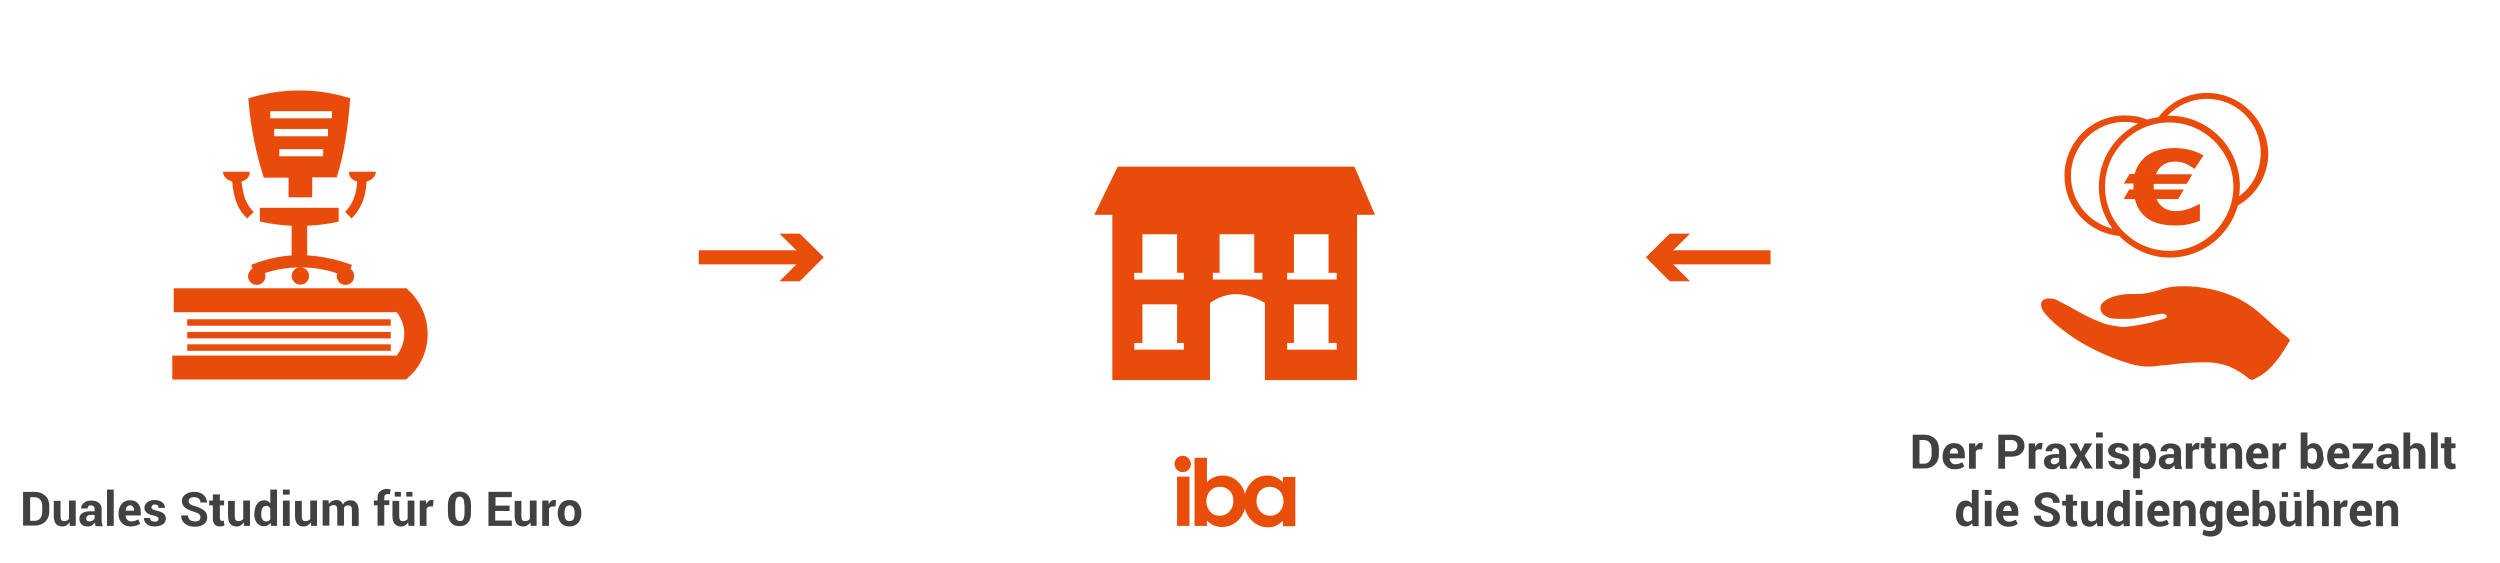 <?xml version="1.0" encoding="utf-8"?>
<!-- Generator: Adobe Illustrator 24.0.1, SVG Export Plug-In . SVG Version: 6.00 Build 0)  -->
<!DOCTYPE svg PUBLIC "-//W3C//DTD SVG 1.1//EN" "http://www.w3.org/Graphics/SVG/1.1/DTD/svg11.dtd">
<svg version="1.1" id="Ebene_1" xmlns:x="http://ns.adobe.com/Extensibility/1.0/" xmlns:i="http://ns.adobe.com/AdobeIllustrator/10.0/" xmlns:graph="http://ns.adobe.com/Graphs/1.0/"
	 xmlns="http://www.w3.org/2000/svg" xmlns:xlink="http://www.w3.org/1999/xlink" x="0px" y="0px" viewBox="0 0 888 200"
	 style="enable-background:new 0 0 888 200;" xml:space="preserve">
<style type="text/css">
	.st0{fill:#414140;}
	.st1{fill:#E94C0A;}
	.st2{fill:#E84D0A;}
	.st3{fill:none;stroke:#E84D0A;stroke-width:5;}
</style>
<g>
	<path class="st0" d="M8.2,186.8v-12.1h4.2c1.5,0,2.7,0.5,3.7,1.4s1.4,2.2,1.4,3.6v2c0,1.5-0.5,2.7-1.4,3.6c-1,0.9-2.2,1.4-3.7,1.4
		H8.2z M10.7,176.6v8.4h1.6c0.9,0,1.5-0.3,2-0.9s0.7-1.4,0.7-2.3v-2c0-0.9-0.2-1.7-0.7-2.3s-1.2-0.9-2-0.9H10.7z"/>
	<path class="st0" d="M24.7,185.5c-0.3,0.5-0.6,0.8-1.1,1.1c-0.4,0.3-0.9,0.4-1.5,0.4c-0.9,0-1.7-0.3-2.2-0.9
		c-0.5-0.6-0.8-1.5-0.8-2.8v-5.4h2.4v5.4c0,0.7,0.1,1.1,0.3,1.4c0.2,0.3,0.5,0.4,1,0.4c0.4,0,0.7-0.1,1-0.2c0.3-0.1,0.5-0.3,0.7-0.6
		v-6.5h2.4v9h-2.1L24.7,185.5z"/>
	<path class="st0" d="M34,186.8c-0.1-0.2-0.2-0.4-0.2-0.6c-0.1-0.2-0.1-0.5-0.1-0.7c-0.2,0.4-0.6,0.8-1,1.1
		c-0.4,0.3-0.9,0.4-1.5,0.4c-0.9,0-1.7-0.2-2.2-0.7s-0.8-1.1-0.8-2c0-0.9,0.3-1.6,1-2c0.7-0.5,1.7-0.7,3-0.7h1.4v-0.7
		c0-0.4-0.1-0.8-0.3-1s-0.6-0.4-1-0.4c-0.4,0-0.7,0.1-0.9,0.3c-0.2,0.2-0.3,0.5-0.3,0.8l-2.3,0l0,0c0-0.8,0.3-1.4,1-2
		s1.6-0.8,2.7-0.8c1.1,0,1.9,0.3,2.6,0.8s1,1.3,1,2.3v3.7c0,0.4,0,0.8,0.1,1.2c0.1,0.4,0.2,0.7,0.3,1.1H34z M31.8,185.2
		c0.4,0,0.8-0.1,1.1-0.3c0.3-0.2,0.6-0.5,0.7-0.7v-1.3h-1.4c-0.5,0-0.9,0.1-1.2,0.4c-0.3,0.3-0.4,0.6-0.4,0.9c0,0.3,0.1,0.5,0.3,0.7
		S31.5,185.2,31.8,185.2z"/>
	<path class="st0" d="M40.5,186.8H38v-12.9h2.4V186.8z"/>
	<path class="st0" d="M46.4,187c-1.3,0-2.3-0.4-3.1-1.2s-1.2-1.9-1.2-3.2v-0.3c0-1.3,0.4-2.4,1.1-3.3c0.7-0.9,1.7-1.3,3-1.3
		c1.2,0,2.2,0.4,2.8,1.1s1,1.7,1,3v1.3h-5.4l0,0c0,0.6,0.2,1.1,0.6,1.5c0.4,0.4,0.8,0.6,1.4,0.6c0.5,0,1-0.1,1.3-0.2
		c0.4-0.1,0.7-0.3,1.2-0.5l0.7,1.5c-0.4,0.3-0.8,0.5-1.4,0.7S47.1,187,46.4,187z M46.2,179.5c-0.4,0-0.8,0.2-1.1,0.5
		c-0.3,0.3-0.4,0.8-0.5,1.4l0,0h3v-0.2c0-0.5-0.1-0.9-0.4-1.2C47.1,179.7,46.7,179.5,46.2,179.5z"/>
	<path class="st0" d="M56.3,184.3c0-0.3-0.1-0.5-0.4-0.7c-0.3-0.2-0.7-0.4-1.4-0.5c-1.1-0.2-1.9-0.5-2.4-1c-0.5-0.4-0.8-1-0.8-1.7
		c0-0.8,0.3-1.4,1-2c0.7-0.5,1.5-0.8,2.6-0.8c1.1,0,2.1,0.3,2.7,0.8c0.7,0.5,1,1.2,1,2l0,0h-2.3c0-0.4-0.1-0.7-0.3-0.9
		c-0.2-0.2-0.6-0.3-1-0.3c-0.4,0-0.7,0.1-0.9,0.3c-0.2,0.2-0.3,0.4-0.3,0.7c0,0.3,0.1,0.5,0.4,0.7c0.2,0.2,0.7,0.3,1.4,0.5
		c1.1,0.2,1.9,0.5,2.5,1s0.8,1,0.8,1.8c0,0.8-0.3,1.5-1,2S56,187,54.9,187c-1.2,0-2.1-0.3-2.8-0.9c-0.7-0.6-1-1.3-1-2.1l0,0h2.2
		c0,0.5,0.2,0.8,0.5,1s0.7,0.3,1.2,0.3c0.4,0,0.8-0.1,1-0.3C56.2,184.9,56.3,184.6,56.3,184.3z"/>
	<path class="st0" d="M71.2,183.7c0-0.5-0.2-0.8-0.5-1.1c-0.3-0.3-0.9-0.5-1.7-0.8c-1.4-0.4-2.5-0.9-3.3-1.5
		c-0.7-0.6-1.1-1.4-1.1-2.3c0-1,0.4-1.8,1.3-2.4c0.8-0.6,1.9-0.9,3.2-0.9c1.3,0,2.4,0.4,3.2,1.1c0.8,0.7,1.2,1.6,1.2,2.6l0,0.1h-2.3
		c0-0.6-0.2-1-0.6-1.4c-0.4-0.3-0.9-0.5-1.6-0.5c-0.6,0-1.1,0.1-1.5,0.4c-0.4,0.3-0.5,0.7-0.5,1.1c0,0.4,0.2,0.7,0.6,1
		c0.4,0.3,1,0.5,2,0.8c1.3,0.4,2.3,0.9,3,1.5c0.7,0.6,1,1.4,1,2.4c0,1-0.4,1.9-1.2,2.4c-0.8,0.6-1.9,0.9-3.2,0.9
		c-1.3,0-2.5-0.3-3.4-1s-1.5-1.6-1.4-2.9l0-0.1h2.4c0,0.7,0.2,1.2,0.7,1.6c0.4,0.3,1.1,0.5,1.8,0.5c0.7,0,1.2-0.1,1.5-0.4
		C71,184.5,71.2,184.1,71.2,183.7z"/>
	<path class="st0" d="M78.1,175.6v2.2h1.5v1.7h-1.5v4.6c0,0.3,0.1,0.6,0.2,0.7s0.3,0.2,0.6,0.2c0.1,0,0.2,0,0.3,0
		c0.1,0,0.2,0,0.3-0.1l0.2,1.8c-0.2,0.1-0.5,0.1-0.7,0.2c-0.2,0-0.5,0.1-0.8,0.1c-0.8,0-1.5-0.2-1.9-0.7c-0.5-0.5-0.7-1.2-0.7-2.2
		v-4.6h-1.3v-1.7h1.3v-2.2H78.1z"/>
	<path class="st0" d="M86.6,185.5c-0.3,0.5-0.6,0.8-1.1,1.1c-0.4,0.3-0.9,0.4-1.5,0.4c-0.9,0-1.7-0.3-2.2-0.9
		c-0.5-0.6-0.8-1.5-0.8-2.8v-5.4h2.4v5.4c0,0.7,0.1,1.1,0.3,1.4c0.2,0.3,0.5,0.4,1,0.4c0.4,0,0.7-0.1,1-0.2c0.3-0.1,0.5-0.3,0.7-0.6
		v-6.5h2.4v9h-2.1L86.6,185.5z"/>
	<path class="st0" d="M90.4,182.4c0-1.4,0.3-2.6,0.9-3.4c0.6-0.9,1.5-1.3,2.6-1.3c0.4,0,0.9,0.1,1.2,0.3c0.4,0.2,0.7,0.5,0.9,0.8
		v-4.9h2.4v12.9h-2.1l-0.2-1.1c-0.3,0.4-0.6,0.7-1,0.9c-0.4,0.2-0.8,0.3-1.3,0.3c-1.1,0-2-0.4-2.6-1.2c-0.6-0.8-0.9-1.9-0.9-3.2
		V182.4z M92.8,182.6c0,0.8,0.1,1.4,0.4,1.9c0.3,0.5,0.7,0.7,1.3,0.7c0.3,0,0.7-0.1,0.9-0.2s0.5-0.3,0.6-0.6v-3.8
		c-0.2-0.3-0.4-0.5-0.6-0.7c-0.3-0.2-0.6-0.2-0.9-0.2c-0.6,0-1,0.3-1.3,0.8c-0.3,0.5-0.4,1.2-0.4,2.1V182.6z"/>
	<path class="st0" d="M102.9,175.7h-2.4v-1.8h2.4V175.7z M102.9,186.8h-2.4v-9h2.4V186.8z"/>
	<path class="st0" d="M110.4,185.5c-0.3,0.5-0.6,0.8-1.1,1.1c-0.4,0.3-0.9,0.4-1.5,0.4c-0.9,0-1.7-0.3-2.2-0.9
		c-0.5-0.6-0.8-1.5-0.8-2.8v-5.4h2.4v5.4c0,0.7,0.1,1.1,0.3,1.4c0.2,0.3,0.5,0.4,1,0.4c0.4,0,0.7-0.1,1-0.2c0.3-0.1,0.5-0.3,0.7-0.6
		v-6.5h2.4v9h-2.1L110.4,185.5z"/>
	<path class="st0" d="M116.7,177.8l0.1,1.2c0.3-0.4,0.6-0.8,1.1-1c0.4-0.2,0.9-0.4,1.5-0.4c0.6,0,1.1,0.1,1.5,0.4s0.7,0.6,0.9,1.2
		c0.3-0.5,0.6-0.9,1.1-1.1c0.4-0.3,1-0.4,1.6-0.4c0.9,0,1.6,0.3,2.1,0.9c0.5,0.6,0.8,1.5,0.8,2.8v5.4h-2.4v-5.5
		c0-0.7-0.1-1.2-0.3-1.4c-0.2-0.3-0.6-0.4-1-0.4c-0.3,0-0.6,0.1-0.9,0.2c-0.3,0.2-0.5,0.4-0.6,0.6c0,0.1,0,0.2,0,0.3
		c0,0.1,0,0.2,0,0.2v5.9h-2.4v-5.5c0-0.7-0.1-1.1-0.3-1.4s-0.6-0.4-1-0.4c-0.3,0-0.6,0.1-0.9,0.2c-0.2,0.1-0.4,0.3-0.6,0.5v6.6h-2.4
		v-9H116.7z"/>
	<path class="st0" d="M134.1,186.8v-7.3h-1.3v-1.7h1.3v-1c0-1,0.3-1.8,0.9-2.3s1.4-0.8,2.4-0.8c0.2,0,0.4,0,0.6,0
		c0.2,0,0.4,0.1,0.7,0.1l-0.2,1.8c-0.1,0-0.3,0-0.4-0.1c-0.1,0-0.3,0-0.4,0c-0.4,0-0.7,0.1-0.9,0.3c-0.2,0.2-0.3,0.5-0.3,0.9v1h1.8
		v1.7h-1.8v7.3H134.1z"/>
	<path class="st0" d="M145,185.5c-0.3,0.5-0.6,0.8-1.1,1.1c-0.4,0.3-0.9,0.4-1.5,0.4c-0.9,0-1.7-0.3-2.2-0.9
		c-0.5-0.6-0.8-1.5-0.8-2.8v-5.4h2.4v5.4c0,0.7,0.1,1.1,0.3,1.4c0.2,0.3,0.5,0.4,1,0.4c0.4,0,0.7-0.1,1-0.2c0.3-0.1,0.5-0.3,0.7-0.6
		v-6.5h2.4v9h-2.1L145,185.5z M142.4,176.4h-2.2v-1.7h2.2V176.4z M146.5,176.4h-2.2v-1.7h2.2V176.4z"/>
	<path class="st0" d="M153.8,179.9l-0.9,0c-0.4,0-0.7,0.1-0.9,0.2c-0.2,0.2-0.4,0.4-0.5,0.6v6.1h-2.4v-9h2.2l0.1,1.3
		c0.2-0.5,0.5-0.8,0.8-1.1c0.3-0.3,0.7-0.4,1.2-0.4c0.1,0,0.2,0,0.3,0c0.1,0,0.2,0,0.3,0.1L153.8,179.9z"/>
	<path class="st0" d="M167.3,182.1c0,1.6-0.4,2.8-1.1,3.6c-0.7,0.8-1.7,1.2-3,1.2c-1.3,0-2.3-0.4-3-1.2s-1.1-2-1.1-3.6v-2.7
		c0-1.6,0.4-2.8,1.1-3.6c0.7-0.8,1.7-1.2,3-1.2c1.3,0,2.2,0.4,3,1.2c0.7,0.8,1.1,2,1.1,3.6V182.1z M164.9,179.2c0-1-0.1-1.7-0.4-2.1
		c-0.3-0.4-0.7-0.7-1.2-0.7c-0.5,0-1,0.2-1.2,0.7s-0.4,1.1-0.4,2.1v3.1c0,1,0.1,1.7,0.4,2.1c0.3,0.4,0.7,0.7,1.3,0.7
		c0.5,0,1-0.2,1.2-0.7s0.4-1.2,0.4-2.1V179.2z"/>
	<path class="st0" d="M180.9,181.5h-5v3.4h5.9v1.9h-8.3v-12.1h8.3v1.9h-5.8v3h5V181.5z"/>
	<path class="st0" d="M188.4,185.5c-0.3,0.5-0.6,0.8-1.1,1.1c-0.4,0.3-0.9,0.4-1.5,0.4c-0.9,0-1.7-0.3-2.2-0.9
		c-0.5-0.6-0.8-1.5-0.8-2.8v-5.4h2.4v5.4c0,0.7,0.1,1.1,0.3,1.4c0.2,0.3,0.5,0.4,1,0.4c0.4,0,0.7-0.1,1-0.2c0.3-0.1,0.5-0.3,0.7-0.6
		v-6.5h2.4v9h-2.1L188.4,185.5z"/>
	<path class="st0" d="M197.3,179.9l-0.9,0c-0.4,0-0.7,0.1-0.9,0.2c-0.2,0.2-0.4,0.4-0.5,0.6v6.1h-2.4v-9h2.2l0.1,1.3
		c0.2-0.5,0.5-0.8,0.8-1.1c0.3-0.3,0.7-0.4,1.2-0.4c0.1,0,0.2,0,0.3,0c0.1,0,0.2,0,0.3,0.1L197.3,179.9z"/>
	<path class="st0" d="M198.1,182.2c0-1.3,0.4-2.4,1.1-3.3c0.7-0.9,1.8-1.3,3.1-1.3c1.3,0,2.4,0.4,3.1,1.3s1.1,2,1.1,3.3v0.2
		c0,1.4-0.4,2.5-1.1,3.3c-0.7,0.8-1.8,1.3-3.1,1.3c-1.3,0-2.4-0.4-3.1-1.3c-0.7-0.8-1.1-1.9-1.1-3.3V182.2z M200.5,182.4
		c0,0.8,0.1,1.5,0.4,2c0.3,0.5,0.8,0.7,1.4,0.7c0.6,0,1.1-0.2,1.4-0.7c0.3-0.5,0.4-1.2,0.4-2v-0.2c0-0.8-0.1-1.4-0.4-1.9
		s-0.8-0.8-1.4-0.8c-0.6,0-1.1,0.3-1.4,0.8c-0.3,0.5-0.4,1.2-0.4,1.9V182.4z"/>
</g>
<g>
	<path class="st0" d="M679.4,166.5v-12.1h4.2c1.5,0,2.7,0.5,3.7,1.4s1.4,2.2,1.4,3.6v2c0,1.5-0.5,2.7-1.4,3.6
		c-1,0.9-2.2,1.4-3.7,1.4H679.4z M681.8,156.3v8.4h1.6c0.9,0,1.5-0.3,2-0.9c0.5-0.6,0.7-1.4,0.7-2.3v-2c0-0.9-0.2-1.7-0.7-2.3
		c-0.5-0.6-1.2-0.9-2-0.9H681.8z"/>
	<path class="st0" d="M694.3,166.7c-1.3,0-2.3-0.4-3.1-1.2c-0.8-0.8-1.2-1.9-1.2-3.2V162c0-1.3,0.4-2.4,1.1-3.3s1.7-1.3,3-1.3
		c1.2,0,2.2,0.4,2.8,1.1c0.7,0.7,1,1.7,1,3v1.3h-5.4l0,0c0,0.6,0.2,1.1,0.6,1.5c0.4,0.4,0.8,0.6,1.4,0.6c0.5,0,1-0.1,1.3-0.2
		c0.4-0.1,0.7-0.3,1.2-0.5l0.7,1.5c-0.4,0.3-0.8,0.5-1.4,0.7C695.7,166.6,695.1,166.7,694.3,166.7z M694.1,159.2
		c-0.4,0-0.8,0.2-1.1,0.5c-0.3,0.3-0.4,0.8-0.5,1.4l0,0h3v-0.2c0-0.5-0.1-0.9-0.4-1.2C695,159.4,694.6,159.2,694.1,159.2z"/>
	<path class="st0" d="M704.1,159.6l-0.9,0c-0.4,0-0.7,0.1-0.9,0.2c-0.2,0.2-0.4,0.4-0.5,0.6v6.1h-2.4v-9h2.2l0.1,1.3
		c0.2-0.5,0.5-0.8,0.8-1.1s0.7-0.4,1.2-0.4c0.1,0,0.2,0,0.3,0s0.2,0,0.3,0.1L704.1,159.6z"/>
	<path class="st0" d="M712.2,162.1v4.4h-2.4v-12.1h4.8c1.4,0,2.5,0.4,3.3,1.1s1.2,1.6,1.2,2.8c0,1.2-0.4,2.1-1.2,2.8
		c-0.8,0.7-1.9,1.1-3.3,1.1H712.2z M712.2,160.3h2.4c0.7,0,1.2-0.2,1.5-0.6c0.3-0.4,0.5-0.8,0.5-1.4c0-0.6-0.2-1.1-0.5-1.4
		s-0.9-0.6-1.5-0.6h-2.4V160.3z"/>
	<path class="st0" d="M725.3,159.6l-0.9,0c-0.4,0-0.7,0.1-0.9,0.2c-0.2,0.2-0.4,0.4-0.5,0.6v6.1h-2.4v-9h2.2l0.1,1.3
		c0.2-0.5,0.5-0.8,0.8-1.1s0.7-0.4,1.2-0.4c0.1,0,0.2,0,0.3,0s0.2,0,0.3,0.1L725.3,159.6z"/>
	<path class="st0" d="M731.8,166.5c-0.1-0.2-0.2-0.4-0.2-0.6s-0.1-0.5-0.1-0.7c-0.2,0.4-0.6,0.8-1,1.1c-0.4,0.3-0.9,0.4-1.5,0.4
		c-0.9,0-1.7-0.2-2.2-0.7c-0.5-0.5-0.8-1.1-0.8-2c0-0.9,0.3-1.6,1-2s1.7-0.7,3-0.7h1.4v-0.7c0-0.4-0.1-0.8-0.3-1
		c-0.2-0.2-0.6-0.4-1-0.4c-0.4,0-0.7,0.1-0.9,0.3c-0.2,0.2-0.3,0.5-0.3,0.8l-2.3,0l0,0c0-0.8,0.3-1.4,1-2s1.6-0.8,2.7-0.8
		c1.1,0,1.9,0.3,2.6,0.8s1,1.3,1,2.3v3.7c0,0.4,0,0.8,0.1,1.2c0.1,0.4,0.2,0.7,0.3,1.1H731.8z M729.6,164.9c0.4,0,0.8-0.1,1.1-0.3
		c0.3-0.2,0.6-0.5,0.7-0.7v-1.3h-1.4c-0.5,0-0.9,0.1-1.2,0.4c-0.3,0.3-0.4,0.6-0.4,0.9c0,0.3,0.1,0.5,0.3,0.7
		S729.3,164.9,729.6,164.9z"/>
	<path class="st0" d="M739.1,160.4L739.1,160.4l1.4-2.9h2.7l-2.7,4.4l2.8,4.5h-2.7l-1.5-3l-1.5,3h-2.7l2.8-4.5l-2.7-4.4h2.7
		L739.1,160.4z"/>
	<path class="st0" d="M746.9,155.4h-2.4v-1.8h2.4V155.4z M746.9,166.5h-2.4v-9h2.4V166.5z"/>
	<path class="st0" d="M753.8,164c0-0.3-0.1-0.5-0.4-0.7c-0.3-0.2-0.7-0.4-1.4-0.5c-1.1-0.2-1.9-0.5-2.4-1c-0.5-0.4-0.8-1-0.8-1.7
		c0-0.8,0.3-1.4,1-2c0.7-0.5,1.5-0.8,2.6-0.8c1.1,0,2.1,0.3,2.7,0.8c0.7,0.5,1,1.2,1,2l0,0h-2.3c0-0.4-0.1-0.7-0.3-0.9
		s-0.6-0.3-1-0.3c-0.4,0-0.7,0.1-0.9,0.3c-0.2,0.2-0.3,0.4-0.3,0.7c0,0.3,0.1,0.5,0.4,0.7s0.7,0.3,1.4,0.5c1.1,0.2,1.9,0.5,2.5,1
		c0.5,0.4,0.8,1,0.8,1.8c0,0.8-0.3,1.5-1,2c-0.7,0.5-1.6,0.8-2.7,0.8c-1.2,0-2.1-0.3-2.8-0.9c-0.7-0.6-1-1.3-1-2.1l0,0h2.2
		c0,0.5,0.2,0.8,0.5,1s0.7,0.3,1.2,0.3c0.4,0,0.8-0.1,1-0.3C753.7,164.6,753.8,164.3,753.8,164z"/>
	<path class="st0" d="M765.8,162.3c0,1.3-0.3,2.4-0.9,3.2c-0.6,0.8-1.5,1.2-2.6,1.2c-0.5,0-0.9-0.1-1.3-0.3
		c-0.4-0.2-0.7-0.4-0.9-0.8v4.3h-2.4v-12.4h2.2l0.1,1.1c0.3-0.4,0.6-0.7,1-0.9c0.4-0.2,0.8-0.3,1.3-0.3c1.1,0,2,0.4,2.6,1.3
		c0.6,0.9,0.9,2,0.9,3.4V162.3z M763.4,162.1c0-0.8-0.1-1.5-0.4-2.1c-0.3-0.5-0.7-0.8-1.3-0.8c-0.4,0-0.7,0.1-0.9,0.2
		c-0.3,0.2-0.5,0.4-0.6,0.6v3.9c0.1,0.3,0.4,0.4,0.6,0.6c0.3,0.1,0.6,0.2,1,0.2c0.6,0,1-0.2,1.3-0.7c0.3-0.5,0.4-1.1,0.4-1.9V162.1z
		"/>
	<path class="st0" d="M772.6,166.5c-0.1-0.2-0.2-0.4-0.2-0.6s-0.1-0.5-0.1-0.7c-0.2,0.4-0.6,0.8-1,1.1c-0.4,0.3-0.9,0.4-1.5,0.4
		c-0.9,0-1.7-0.2-2.2-0.7c-0.5-0.5-0.8-1.1-0.8-2c0-0.9,0.3-1.6,1-2s1.7-0.7,3-0.7h1.4v-0.7c0-0.4-0.1-0.8-0.3-1
		c-0.2-0.2-0.6-0.4-1-0.4c-0.4,0-0.7,0.1-0.9,0.3c-0.2,0.2-0.3,0.5-0.3,0.8l-2.3,0l0,0c0-0.8,0.3-1.4,1-2s1.6-0.8,2.7-0.8
		c1.1,0,1.9,0.3,2.6,0.8s1,1.3,1,2.3v3.7c0,0.4,0,0.8,0.1,1.2c0.1,0.4,0.2,0.7,0.3,1.1H772.6z M770.3,164.9c0.4,0,0.8-0.1,1.1-0.3
		c0.3-0.2,0.6-0.5,0.7-0.7v-1.3h-1.4c-0.5,0-0.9,0.1-1.2,0.4c-0.3,0.3-0.4,0.6-0.4,0.9c0,0.3,0.1,0.5,0.3,0.7S770,164.9,770.3,164.9
		z"/>
	<path class="st0" d="M781.1,159.6l-0.9,0c-0.4,0-0.7,0.1-0.9,0.2c-0.2,0.2-0.4,0.4-0.5,0.6v6.1h-2.4v-9h2.2l0.1,1.3
		c0.2-0.5,0.5-0.8,0.8-1.1s0.7-0.4,1.2-0.4c0.1,0,0.2,0,0.3,0s0.2,0,0.3,0.1L781.1,159.6z"/>
	<path class="st0" d="M785.5,155.3v2.2h1.5v1.7h-1.5v4.6c0,0.3,0.1,0.6,0.2,0.7c0.1,0.1,0.3,0.2,0.6,0.2c0.1,0,0.2,0,0.3,0
		c0.1,0,0.2,0,0.3-0.1l0.2,1.8c-0.2,0.1-0.5,0.1-0.7,0.2c-0.2,0-0.5,0.1-0.8,0.1c-0.8,0-1.5-0.2-1.9-0.7s-0.7-1.2-0.7-2.2v-4.6h-1.3
		v-1.7h1.3v-2.2H785.5z"/>
	<path class="st0" d="M790.8,157.5l0.1,1.3c0.3-0.5,0.7-0.8,1.1-1.1c0.4-0.3,0.9-0.4,1.5-0.4c0.9,0,1.6,0.3,2.1,0.9
		c0.5,0.6,0.8,1.5,0.8,2.7v5.6h-2.4v-5.6c0-0.6-0.1-1-0.4-1.3c-0.2-0.3-0.6-0.4-1.1-0.4c-0.3,0-0.6,0.1-0.9,0.2
		c-0.3,0.1-0.5,0.3-0.6,0.6v6.5h-2.4v-9H790.8z"/>
	<path class="st0" d="M802.1,166.7c-1.3,0-2.3-0.4-3.1-1.2c-0.8-0.8-1.2-1.9-1.2-3.2V162c0-1.3,0.4-2.4,1.1-3.3s1.7-1.3,3-1.3
		c1.2,0,2.2,0.4,2.8,1.1c0.7,0.7,1,1.7,1,3v1.3h-5.4l0,0c0,0.6,0.2,1.1,0.6,1.5c0.4,0.4,0.8,0.6,1.4,0.6c0.5,0,1-0.1,1.3-0.2
		c0.4-0.1,0.7-0.3,1.2-0.5l0.7,1.5c-0.4,0.3-0.8,0.5-1.4,0.7C803.5,166.6,802.8,166.7,802.1,166.7z M801.9,159.2
		c-0.4,0-0.8,0.2-1.1,0.5c-0.3,0.3-0.4,0.8-0.5,1.4l0,0h3v-0.2c0-0.5-0.1-0.9-0.4-1.2C802.7,159.4,802.4,159.2,801.9,159.2z"/>
	<path class="st0" d="M811.9,159.6l-0.9,0c-0.4,0-0.7,0.1-0.9,0.2c-0.2,0.2-0.4,0.4-0.5,0.6v6.1h-2.4v-9h2.2l0.1,1.3
		c0.2-0.5,0.5-0.8,0.8-1.1s0.7-0.4,1.2-0.4c0.1,0,0.2,0,0.3,0s0.2,0,0.3,0.1L811.9,159.6z"/>
	<path class="st0" d="M825.4,162.3c0,1.3-0.3,2.4-0.9,3.2s-1.5,1.2-2.6,1.2c-0.5,0-1-0.1-1.4-0.3c-0.4-0.2-0.7-0.5-1-1l-0.2,1.1
		h-2.1v-12.9h2.4v4.9c0.3-0.4,0.6-0.6,0.9-0.8c0.4-0.2,0.8-0.3,1.2-0.3c1.1,0,2,0.4,2.6,1.3s0.9,2,0.9,3.4V162.3z M823,162.1
		c0-0.9-0.1-1.6-0.4-2.1c-0.3-0.5-0.7-0.8-1.3-0.8c-0.4,0-0.7,0.1-1,0.2c-0.3,0.2-0.5,0.4-0.6,0.7v3.8c0.1,0.3,0.4,0.5,0.6,0.6
		c0.3,0.1,0.6,0.2,1,0.2c0.6,0,1.1-0.2,1.3-0.7s0.4-1.1,0.4-1.9V162.1z"/>
	<path class="st0" d="M830.9,166.7c-1.3,0-2.3-0.4-3.1-1.2c-0.8-0.8-1.2-1.9-1.2-3.2V162c0-1.3,0.4-2.4,1.1-3.3s1.7-1.3,3-1.3
		c1.2,0,2.2,0.4,2.8,1.1c0.7,0.7,1,1.7,1,3v1.3h-5.4l0,0c0,0.6,0.2,1.1,0.6,1.5c0.4,0.4,0.8,0.6,1.4,0.6c0.5,0,1-0.1,1.3-0.2
		c0.4-0.1,0.7-0.3,1.2-0.5l0.7,1.5c-0.4,0.3-0.8,0.5-1.4,0.7C832.3,166.6,831.6,166.7,830.9,166.7z M830.7,159.2
		c-0.4,0-0.8,0.2-1.1,0.5c-0.3,0.3-0.4,0.8-0.5,1.4l0,0h3v-0.2c0-0.5-0.1-0.9-0.4-1.2C831.5,159.4,831.2,159.2,830.7,159.2z"/>
	<path class="st0" d="M838.6,164.6h4.4v1.9h-7.5v-1.4l4.3-5.7h-4.1v-1.9h7.2v1.4L838.6,164.6z"/>
	<path class="st0" d="M849.9,166.5c-0.1-0.2-0.2-0.4-0.2-0.6s-0.1-0.5-0.1-0.7c-0.2,0.4-0.6,0.8-1,1.1c-0.4,0.3-0.9,0.4-1.5,0.4
		c-0.9,0-1.7-0.2-2.2-0.7c-0.5-0.5-0.8-1.1-0.8-2c0-0.9,0.3-1.6,1-2s1.7-0.7,3-0.7h1.4v-0.7c0-0.4-0.1-0.8-0.3-1
		c-0.2-0.2-0.6-0.4-1-0.4c-0.4,0-0.7,0.1-0.9,0.3c-0.2,0.2-0.3,0.5-0.3,0.8l-2.3,0l0,0c0-0.8,0.3-1.4,1-2s1.6-0.8,2.7-0.8
		c1.1,0,1.9,0.3,2.6,0.8s1,1.3,1,2.3v3.7c0,0.4,0,0.8,0.1,1.2c0.1,0.4,0.2,0.7,0.3,1.1H849.9z M847.6,164.9c0.4,0,0.8-0.1,1.1-0.3
		c0.3-0.2,0.6-0.5,0.7-0.7v-1.3h-1.4c-0.5,0-0.9,0.1-1.2,0.4c-0.3,0.3-0.4,0.6-0.4,0.9c0,0.3,0.1,0.5,0.3,0.7
		S847.3,164.9,847.6,164.9z"/>
	<path class="st0" d="M856.1,158.7c0.3-0.4,0.6-0.7,1-1s0.9-0.3,1.4-0.3c0.9,0,1.7,0.3,2.2,0.9c0.5,0.6,0.8,1.6,0.8,2.9v5.3h-2.4
		v-5.4c0-0.7-0.1-1.2-0.4-1.5s-0.6-0.4-1.1-0.4c-0.3,0-0.6,0.1-0.9,0.2c-0.3,0.1-0.5,0.3-0.6,0.5v6.6h-2.4v-12.9h2.4V158.7z"/>
	<path class="st0" d="M865.9,166.5h-2.4v-12.9h2.4V166.5z"/>
	<path class="st0" d="M870.7,155.3v2.2h1.5v1.7h-1.5v4.6c0,0.3,0.1,0.6,0.2,0.7c0.1,0.1,0.3,0.2,0.6,0.2c0.1,0,0.2,0,0.3,0
		c0.1,0,0.2,0,0.3-0.1l0.2,1.8c-0.2,0.1-0.5,0.1-0.7,0.2c-0.2,0-0.5,0.1-0.8,0.1c-0.8,0-1.5-0.2-1.9-0.7s-0.7-1.2-0.7-2.2v-4.6H867
		v-1.7h1.3v-2.2H870.7z"/>
	<path class="st0" d="M694.8,182.5c0-1.4,0.3-2.6,0.9-3.4c0.6-0.9,1.5-1.3,2.6-1.3c0.4,0,0.9,0.1,1.2,0.3c0.4,0.2,0.7,0.5,0.9,0.8
		V174h2.4v12.9h-2.1l-0.2-1.1c-0.3,0.4-0.6,0.7-1,0.9s-0.8,0.3-1.3,0.3c-1.1,0-2-0.4-2.6-1.2c-0.6-0.8-0.9-1.9-0.9-3.2V182.5z
		 M697.3,182.7c0,0.8,0.1,1.4,0.4,1.9c0.3,0.5,0.7,0.7,1.3,0.7c0.3,0,0.7-0.1,0.9-0.2s0.5-0.3,0.6-0.6v-3.8
		c-0.2-0.3-0.4-0.5-0.6-0.7c-0.3-0.2-0.6-0.2-0.9-0.2c-0.6,0-1,0.3-1.3,0.8c-0.3,0.5-0.4,1.2-0.4,2.1V182.7z"/>
	<path class="st0" d="M707.4,175.8h-2.4V174h2.4V175.8z M707.4,186.9h-2.4v-9h2.4V186.9z"/>
	<path class="st0" d="M713.3,187.1c-1.3,0-2.3-0.4-3.1-1.2c-0.8-0.8-1.2-1.9-1.2-3.2v-0.3c0-1.3,0.4-2.4,1.1-3.3s1.7-1.3,3-1.3
		c1.2,0,2.2,0.4,2.8,1.1c0.7,0.7,1,1.7,1,3v1.3h-5.4l0,0c0,0.6,0.2,1.1,0.6,1.5c0.4,0.4,0.8,0.6,1.4,0.6c0.5,0,1-0.1,1.3-0.2
		c0.4-0.1,0.7-0.3,1.2-0.5l0.7,1.5c-0.4,0.3-0.8,0.5-1.4,0.7C714.7,187,714.1,187.1,713.3,187.1z M713.1,179.6
		c-0.4,0-0.8,0.2-1.1,0.5c-0.3,0.3-0.4,0.8-0.5,1.4l0,0h3v-0.2c0-0.5-0.1-0.9-0.4-1.2C714,179.8,713.6,179.6,713.1,179.6z"/>
	<path class="st0" d="M729.3,183.8c0-0.5-0.2-0.8-0.5-1.1c-0.3-0.3-0.9-0.5-1.7-0.8c-1.4-0.4-2.5-0.9-3.3-1.5
		c-0.7-0.6-1.1-1.4-1.1-2.3c0-1,0.4-1.8,1.3-2.4s1.9-0.9,3.2-0.9c1.3,0,2.4,0.4,3.2,1.1c0.8,0.7,1.2,1.6,1.2,2.6l0,0.1h-2.3
		c0-0.6-0.2-1-0.6-1.4c-0.4-0.3-0.9-0.5-1.6-0.5c-0.6,0-1.1,0.1-1.5,0.4c-0.4,0.3-0.5,0.7-0.5,1.1c0,0.4,0.2,0.7,0.6,1s1,0.5,2,0.8
		c1.3,0.4,2.3,0.9,3,1.5c0.7,0.6,1,1.4,1,2.4c0,1-0.4,1.9-1.2,2.4s-1.9,0.9-3.2,0.9c-1.3,0-2.5-0.3-3.4-1s-1.5-1.6-1.4-2.9l0-0.1
		h2.4c0,0.7,0.2,1.2,0.7,1.6c0.4,0.3,1.1,0.5,1.8,0.5c0.7,0,1.2-0.1,1.5-0.4C729.1,184.6,729.3,184.2,729.3,183.8z"/>
	<path class="st0" d="M736.3,175.7v2.2h1.5v1.7h-1.5v4.6c0,0.3,0.1,0.6,0.2,0.7c0.1,0.1,0.3,0.2,0.6,0.2c0.1,0,0.2,0,0.3,0
		c0.1,0,0.2,0,0.3-0.1l0.2,1.8c-0.2,0.1-0.5,0.1-0.7,0.2c-0.2,0-0.5,0.1-0.8,0.1c-0.8,0-1.5-0.2-1.9-0.7s-0.7-1.2-0.7-2.2v-4.6h-1.3
		v-1.7h1.3v-2.2H736.3z"/>
	<path class="st0" d="M744.8,185.6c-0.3,0.5-0.6,0.8-1.1,1.1c-0.4,0.3-0.9,0.4-1.5,0.4c-0.9,0-1.7-0.3-2.2-0.9
		c-0.5-0.6-0.8-1.5-0.8-2.8v-5.4h2.4v5.4c0,0.7,0.1,1.1,0.3,1.4c0.2,0.3,0.5,0.4,1,0.4c0.4,0,0.7-0.1,1-0.2c0.3-0.1,0.5-0.3,0.7-0.6
		v-6.5h2.4v9H745L744.8,185.6z"/>
	<path class="st0" d="M748.5,182.5c0-1.4,0.3-2.6,0.9-3.4c0.6-0.9,1.5-1.3,2.6-1.3c0.4,0,0.9,0.1,1.2,0.3c0.4,0.2,0.7,0.5,0.9,0.8
		V174h2.4v12.9h-2.1l-0.2-1.1c-0.3,0.4-0.6,0.7-1,0.9s-0.8,0.3-1.3,0.3c-1.1,0-2-0.4-2.6-1.2c-0.6-0.8-0.9-1.9-0.9-3.2V182.5z
		 M750.9,182.7c0,0.8,0.1,1.4,0.4,1.9c0.3,0.5,0.7,0.7,1.3,0.7c0.3,0,0.7-0.1,0.9-0.2s0.5-0.3,0.6-0.6v-3.8
		c-0.2-0.3-0.4-0.5-0.6-0.7c-0.3-0.2-0.6-0.2-0.9-0.2c-0.6,0-1,0.3-1.3,0.8c-0.3,0.5-0.4,1.2-0.4,2.1V182.7z"/>
	<path class="st0" d="M761,175.8h-2.4V174h2.4V175.8z M761,186.9h-2.4v-9h2.4V186.9z"/>
	<path class="st0" d="M767,187.1c-1.3,0-2.3-0.4-3.1-1.2c-0.8-0.8-1.2-1.9-1.2-3.2v-0.3c0-1.3,0.4-2.4,1.1-3.3s1.7-1.3,3-1.3
		c1.2,0,2.2,0.4,2.8,1.1c0.7,0.7,1,1.7,1,3v1.3h-5.4l0,0c0,0.6,0.2,1.1,0.6,1.5c0.4,0.4,0.8,0.6,1.4,0.6c0.5,0,1-0.1,1.3-0.2
		c0.4-0.1,0.7-0.3,1.2-0.5l0.7,1.5c-0.4,0.3-0.8,0.5-1.4,0.7C768.4,187,767.7,187.1,767,187.1z M766.8,179.6c-0.4,0-0.8,0.2-1.1,0.5
		c-0.3,0.3-0.4,0.8-0.5,1.4l0,0h3v-0.2c0-0.5-0.1-0.9-0.4-1.2C767.7,179.8,767.3,179.6,766.8,179.6z"/>
	<path class="st0" d="M774.3,177.9l0.1,1.3c0.3-0.5,0.7-0.8,1.1-1.1c0.4-0.3,0.9-0.4,1.5-0.4c0.9,0,1.6,0.3,2.1,0.9
		c0.5,0.6,0.8,1.5,0.8,2.7v5.6h-2.4v-5.6c0-0.6-0.1-1-0.4-1.3c-0.2-0.3-0.6-0.4-1.1-0.4c-0.3,0-0.6,0.1-0.9,0.2
		c-0.3,0.1-0.5,0.3-0.6,0.6v6.5H772v-9H774.3z"/>
	<path class="st0" d="M781.3,182.5c0-1.4,0.3-2.6,0.9-3.4c0.6-0.9,1.5-1.3,2.6-1.3c0.5,0,0.9,0.1,1.3,0.3c0.4,0.2,0.7,0.5,1,1
		l0.2-1.1h2.1v8.9c0,1.2-0.4,2.1-1.1,2.7c-0.8,0.6-1.8,1-3.2,1c-0.5,0-0.9-0.1-1.4-0.2c-0.5-0.1-1-0.3-1.4-0.5l0.4-1.8
		c0.4,0.2,0.7,0.3,1.1,0.4c0.4,0.1,0.8,0.1,1.3,0.1c0.7,0,1.2-0.1,1.5-0.4s0.5-0.7,0.5-1.3v-0.8c-0.3,0.3-0.6,0.6-0.9,0.8
		c-0.4,0.2-0.8,0.3-1.2,0.3c-1.1,0-2-0.4-2.6-1.2s-0.9-1.9-0.9-3.2V182.5z M783.7,182.7c0,0.8,0.1,1.4,0.4,1.9
		c0.3,0.5,0.7,0.7,1.3,0.7c0.4,0,0.7-0.1,0.9-0.2c0.3-0.1,0.5-0.3,0.6-0.6v-3.9c-0.2-0.3-0.4-0.5-0.6-0.6c-0.3-0.1-0.6-0.2-0.9-0.2
		c-0.6,0-1,0.3-1.3,0.8c-0.3,0.5-0.4,1.2-0.4,2.1V182.7z"/>
	<path class="st0" d="M795.2,187.1c-1.3,0-2.3-0.4-3.1-1.2c-0.8-0.8-1.2-1.9-1.2-3.2v-0.3c0-1.3,0.4-2.4,1.1-3.3s1.7-1.3,3-1.3
		c1.2,0,2.2,0.4,2.8,1.1c0.7,0.7,1,1.7,1,3v1.3h-5.4l0,0c0,0.6,0.2,1.1,0.6,1.5c0.4,0.4,0.8,0.6,1.4,0.6c0.5,0,1-0.1,1.3-0.2
		c0.4-0.1,0.7-0.3,1.2-0.5l0.7,1.5c-0.4,0.3-0.8,0.5-1.4,0.7C796.6,187,795.9,187.1,795.2,187.1z M795,179.6c-0.4,0-0.8,0.2-1.1,0.5
		c-0.3,0.3-0.4,0.8-0.5,1.4l0,0h3v-0.2c0-0.5-0.1-0.9-0.4-1.2C795.8,179.8,795.5,179.6,795,179.6z"/>
	<path class="st0" d="M808.3,182.7c0,1.3-0.3,2.4-0.9,3.2s-1.5,1.2-2.6,1.2c-0.5,0-1-0.1-1.4-0.3c-0.4-0.2-0.7-0.5-1-1l-0.2,1.1
		h-2.1V174h2.4v4.9c0.3-0.4,0.6-0.6,0.9-0.8c0.4-0.2,0.8-0.3,1.2-0.3c1.1,0,2,0.4,2.6,1.3s0.9,2,0.9,3.4V182.7z M805.9,182.5
		c0-0.9-0.1-1.6-0.4-2.1c-0.3-0.5-0.7-0.8-1.3-0.8c-0.4,0-0.7,0.1-1,0.2c-0.3,0.2-0.5,0.4-0.6,0.7v3.8c0.1,0.3,0.4,0.5,0.6,0.6
		c0.3,0.1,0.6,0.2,1,0.2c0.6,0,1.1-0.2,1.3-0.7s0.4-1.1,0.4-1.9V182.5z"/>
	<path class="st0" d="M815.3,185.6c-0.3,0.5-0.6,0.8-1.1,1.1c-0.4,0.3-0.9,0.4-1.5,0.4c-0.9,0-1.7-0.3-2.2-0.9
		c-0.5-0.6-0.8-1.5-0.8-2.8v-5.4h2.4v5.4c0,0.7,0.1,1.1,0.3,1.4c0.2,0.3,0.5,0.4,1,0.4c0.4,0,0.7-0.1,1-0.2c0.3-0.1,0.5-0.3,0.7-0.6
		v-6.5h2.4v9h-2.1L815.3,185.6z M812.7,176.5h-2.2v-1.7h2.2V176.5z M816.9,176.5h-2.2v-1.7h2.2V176.5z"/>
	<path class="st0" d="M821.8,179.1c0.3-0.4,0.6-0.7,1-1s0.9-0.3,1.4-0.3c0.9,0,1.7,0.3,2.2,0.9c0.5,0.6,0.8,1.6,0.8,2.9v5.3h-2.4
		v-5.4c0-0.7-0.1-1.2-0.4-1.5s-0.6-0.4-1.1-0.4c-0.3,0-0.6,0.1-0.9,0.2c-0.3,0.1-0.5,0.3-0.6,0.5v6.6h-2.4V174h2.4V179.1z"/>
	<path class="st0" d="M833.7,180l-0.9,0c-0.4,0-0.7,0.1-0.9,0.2c-0.2,0.2-0.4,0.4-0.5,0.6v6.1H829v-9h2.2l0.1,1.3
		c0.2-0.5,0.5-0.8,0.8-1.1s0.7-0.4,1.2-0.4c0.1,0,0.2,0,0.3,0s0.2,0,0.3,0.1L833.7,180z"/>
	<path class="st0" d="M838.9,187.1c-1.3,0-2.3-0.4-3.1-1.2c-0.8-0.8-1.2-1.9-1.2-3.2v-0.3c0-1.3,0.4-2.4,1.1-3.3s1.7-1.3,3-1.3
		c1.2,0,2.2,0.4,2.8,1.1c0.7,0.7,1,1.7,1,3v1.3h-5.4l0,0c0,0.6,0.2,1.1,0.6,1.5c0.4,0.4,0.8,0.6,1.4,0.6c0.5,0,1-0.1,1.3-0.2
		c0.4-0.1,0.7-0.3,1.2-0.5l0.7,1.5c-0.4,0.3-0.8,0.5-1.4,0.7C840.3,187,839.7,187.1,838.9,187.1z M838.7,179.6
		c-0.4,0-0.8,0.2-1.1,0.5c-0.3,0.3-0.4,0.8-0.5,1.4l0,0h3v-0.2c0-0.5-0.1-0.9-0.4-1.2C839.6,179.8,839.2,179.6,838.7,179.6z"/>
	<path class="st0" d="M846.2,177.9l0.1,1.3c0.3-0.5,0.7-0.8,1.1-1.1c0.4-0.3,0.9-0.4,1.5-0.4c0.9,0,1.6,0.3,2.1,0.9
		c0.5,0.6,0.8,1.5,0.8,2.7v5.6h-2.4v-5.6c0-0.6-0.1-1-0.4-1.3c-0.2-0.3-0.6-0.4-1.1-0.4c-0.3,0-0.6,0.1-0.9,0.2
		c-0.3,0.1-0.5,0.3-0.6,0.6v6.5h-2.4v-9H846.2z"/>
</g>
<g>
	<path class="st1" d="M138.8,122.3H66.5v2.3h72.3V122.3z M138.8,117.9H66.5v2.3h72.3V117.9z M138.8,113.4H66.5v2.3h72.3V113.4z
		 M61.7,110.9v-8.5h81h1.7l1.2,1.2c0.4,0.4,0.7,0.7,0.9,0.9c3.8,4.3,5.5,9.5,5.4,14.6c-0.1,5.1-2.1,10.2-5.6,13.8
		c-0.3,0.3-0.6,0.6-0.9,0.8l-1.2,1.1h-1.6H61.2v-8.5h79.7c1.6-2,2.6-4.7,2.7-7.3c0.1-2.9-0.8-5.7-2.7-8.1H61.7V110.9z"/>
	<path class="st1" d="M88.2,34.9c11.9-3.6,23.9-3.8,36.2,0c-0.8,10.8-2.3,20.3-4.8,28.1h-8.7v7.1h-8.4v-7h-8.8
		C91.2,55.3,89.1,46.4,88.2,34.9 M106.9,95c1.6,0.1,2.9,1.4,2.9,3c0,1.7-1.4,3.1-3.1,3.1c-1.7,0-3.1-1.4-3.1-3.1c0-1.6,1.3-3,2.9-3
		h-0.1c-4.3,0-8.4,0.7-12.3,2c0.1,0.4,0.2,0.8,0.2,1.1c0,1.7-1.4,3.1-3.1,3.1s-3.1-1.4-3.1-3.1c0-1.1,0.7-2.2,1.6-2.8l-0.5-1.2
		c4.7-1.9,9.4-3,14.4-3.4V80.2c-3.8-0.2-7.6-0.7-11.3-1.5v-4.9h28v4.9c-3.8,0.9-7.5,1.3-11.2,1.5v10.5c5.1,0.3,10.4,1.4,15.9,3.4
		l-0.5,1.4c0.9,0.6,1.3,1.5,1.3,2.6c0,1.7-1.4,3.1-3.1,3.1c-1.7,0-3.1-1.4-3.1-3.1c0-0.4,0.1-0.8,0.2-1
		C115.5,95.6,111.1,95,106.9,95 M126.9,64.5c-0.2,2.5-0.6,4.5-1.3,6.2c-0.8,1.9-1.8,3.3-3,4.6l2.3,2.3c1.5-1.5,2.8-3.4,3.8-5.7
		c0.9-2.1,1.3-4.5,1.5-7.4c1.7-0.5,3.2-1.6,3.3-3.5h-9.5C123.8,62.9,125.2,64,126.9,64.5 M85.8,64.5c1.7-0.5,3-1.6,2.9-3.5h-9.5
		c0.1,1.9,1.6,3,3.3,3.5c0.2,2.9,0.7,5.3,1.5,7.4c0.9,2.4,2.2,4.2,3.8,5.7l2.3-2.3c-1.2-1.2-2.3-2.8-3-4.6
		C86.5,68.9,86,66.9,85.8,64.5 M96,42h21.9v-2.5H96V42z M99.2,55.5h15.6v-2.5H99.2V55.5z M97.4,48.4h19.1v-2.6H97.4V48.4z"/>
</g>
<path class="st1" d="M405.8,83.2v13.7h-2.9v2.4h17.6v-2.4h-2.4V83.2H405.8z M405.8,108.1v13.7h-2.9v2.4h17.6v-2.4h-2.4v-13.7H405.8z
	 M433.2,83.2v13.7h-2.4v2.4h17.6v-2.4h-2.9V83.2H433.2z M459.6,83.2v13.7h-2.4v2.4h17.6v-2.4h-2.9V83.2H459.6z M459.6,108.1v13.7
	h-2.4v2.4h17.6v-2.4h-2.9v-13.7H459.6z M397,59.2h84.1l7.3,17.1h-6.4V135h-32.7v-27.4c-6.8-3.9-13.2-4.4-19.5,0V135h-34.7V76.3h-6.4
	L397,59.2z"/>
<g>
	<rect x="418.1" y="169.3" class="st2" width="4.4" height="17.5"/>
	<g>
		<path class="st2" d="M417.2,164.8c0-1.6,1.3-2.9,2.9-2.9s2.9,1.3,2.9,2.9c0,1.6-1.3,2.9-2.9,2.9S417.2,166.4,417.2,164.8"/>
		<path class="st2" d="M451,172.9c-1.4,0-2.5,0.5-3.4,1.4c-0.9,1-1.3,2.2-1.3,3.7c0,1.5,0.5,2.7,1.4,3.7c0.9,1,2,1.5,3.4,1.5
			c1.4,0,2.5-0.5,3.4-1.4c0.9-1,1.4-2.2,1.4-3.8c0-1.5-0.5-2.7-1.4-3.7C453.5,173.4,452.4,172.9,451,172.9 M433.3,172.9
			c-1.4,0-2.5,0.5-3.4,1.4c-0.9,0.9-1.4,2.2-1.4,3.7c0,1.6,0.5,2.8,1.4,3.8c0.9,1,2.1,1.4,3.4,1.4c1.3,0,2.5-0.5,3.4-1.5
			c0.9-1,1.4-2.2,1.4-3.7c0-1.5-0.4-2.7-1.3-3.7C435.8,173.4,434.7,172.9,433.3,172.9 M442.2,180.6c-0.4,1.5-1.1,2.9-2.2,4
			c-1.6,1.7-3.6,2.6-5.9,2.6c-1,0-1.9-0.2-2.8-0.5c-0.9-0.4-1.7-0.9-2.6-1.8v1.9h-4.4v-24.2h4.4v8.7c0.8-0.8,1.6-1.4,2.6-1.8
			c0.9-0.4,1.9-0.6,3-0.6c2.3,0,4.2,0.9,5.8,2.6c1.1,1.1,1.8,2.5,2.1,4c0.4-1.5,1.1-2.9,2.1-4c1.6-1.7,3.5-2.6,5.8-2.6
			c1,0,2,0.2,3,0.6c0.9,0.4,1.8,1,2.6,1.8v-1.9h4.4v17.5h-4.4V185c-0.9,0.8-1.7,1.4-2.6,1.8c-0.9,0.4-1.8,0.5-2.8,0.5
			c-2.3,0-4.2-0.9-5.9-2.6C443.3,183.5,442.5,182.1,442.2,180.6"/>
	</g>
</g>
<g>
	<path class="st1" d="M769.7,112.4c-0.2,0.5-0.5,0.7-1,0.8c-1.5,0.4-3,0.9-4.5,1.3c-3,0.8-6,1.2-9.1,1.6c-0.6,0.1-1.2,0.1-1.8,0
		c-1.8-0.3-3.6-0.5-5.4-1c-1.8-0.6-3.6-1.4-5.4-2.2c-2.5-1.2-4.9-2.6-7.3-3.9c-1.5-0.8-3.1-1.6-4.6-2.4c-1.1-0.6-2.4-0.7-3.6-0.5
		c-1.6,0.2-2.3,1.4-1.9,2.9c0.2,0.9,0.7,1.7,1.3,2.4c1.8,2.2,4,4,6.2,5.7c2.9,2.3,6,4.3,9.2,6c3.4,1.8,6.9,3.4,10.5,4.7
		c2,0.7,4.1,1.4,6.2,1.9c2.8,0.6,5.6,0.7,8.4,0.2c0.2,0,0.3-0.1,0.5-0.1c2.1,0,4.1-0.4,6.1-0.6c3.4-0.4,6.8-0.5,10.2-0.5
		c2.2,0,4.3,0.3,6.4,0.9c2.5,0.7,4.8,2,6.9,3.5c0.6,0.4,1.2,0.9,1.8,1.4c0.6,0.5,1.2,0.6,1.8,0.2c1-0.5,2-1,3-1.7
		c2.5-1.7,4.4-4,6.2-6.4c1.2-1.7,2.2-3.4,3.3-5.2c0.1-0.2,0.2-0.4,0.3-0.6c-0.2-0.2-0.4-0.5-0.6-0.7c-3.1-2.4-5.9-5.1-8.8-7.7
		c-3.5-3.2-7.3-5.9-11.8-7.6c-3-1.2-6-2-9.2-2.5c-3.1-0.6-6.2-0.7-9.4-0.6c-2,0.1-3.9,0.4-5.9,1.1c-3,1-6,1.7-9.2,1.6
		c-1.7,0-3.3,0-5,0.3c-1.6,0.3-3.2,0.7-4.6,1.4c-0.7,0.3-1.3,0.8-1.9,1.3c-1.4,1.1-1.1,3.3,0.1,4.3c1.2,1,2.7,1.5,4.2,1.5
		c2,0.1,4,0.1,6,0c0.7,0,1.4-0.2,2.1-0.3c2.4-0.4,4.9-0.9,7.3-1.3c0.6-0.1,1.3-0.2,1.9-0.1C769.2,111.7,769.5,111.9,769.7,112.4"/>
	<g>
		<path class="st1" d="M772.7,57.4c2.8,0,4.6,1.1,6.8,2.6l3.2-4.8c-3.2-1.8-6.6-2.6-10.3-2.6c-6.8,0-12.2,2.5-14.2,9.2h-1.8l-2,3.4
			h3.4c0,0.2,0,0.3,0,0.5v0.6v0.5c0,0.2,0,0.3,0,0.5h-1.5l-2,3.4h4c1.8,7.2,7.5,9.4,14.5,9.4c2.9,0,5.8-0.5,8.6-1.7v-6
			c-2.6,1.4-5.5,2.6-8.5,2.6c-3.2,0-5.7-1.4-6.9-4.3h7.7l2-3.4H765c0-0.2,0-0.3,0-0.5v-0.5v-0.5c0-0.2,0-0.3,0-0.5h11.7l2-3.4h-12.9
			C767,58.8,769.4,57.4,772.7,57.4z"/>
		<path class="st1" d="M783.9,33c-6.8,0-13.1,3.2-17.2,8.6c-1.4,0.2-2.8,0.5-4,0.9l0,0c-2.6-1.1-5.2-1.5-8-1.5
			c-11.9,0-21.4,9.7-21.4,21.4c0,11.1,8.3,20.3,19.4,21.4c4.6,4.6,10.9,7.7,18,7.7c11.5,0,21.2-7.8,24.2-18.5l0.5-0.3
			c6.5-4,10.3-10.8,10.3-18.3C805.3,42.6,795.8,33,783.9,33z M735.6,62.4c0-10.5,8.5-19.1,19.1-19.1c1.7,0,3.2,0.2,4.8,0.6
			c-8.3,4.2-14,12.6-14,22.5c0,5.5,1.8,10.6,4.8,14.8C741.7,79,735.6,71.4,735.6,62.4z M770.5,89.1c-6.6,0-12.6-2.8-16.8-7.4v-0.2
			c0,0,0,0-0.2,0c-3.7-4-5.8-9.4-5.8-15.2c0-12.6,10.3-22.8,22.8-22.8c12.6,0,22.8,10.3,22.8,22.8S783.1,89.1,770.5,89.1z
			 M795.3,69.7c0.2-1.1,0.3-2.3,0.3-3.5c0-13.9-11.2-25.1-25.1-25.1c-0.2,0-0.5,0-0.6,0c3.5-3.7,8.6-6,14-6
			c10.6,0,19.1,8.6,19.1,19.1C803,60.7,800.2,66.2,795.3,69.7z"/>
	</g>
</g>
<g>
	<g>
		<line class="st3" x1="248.2" y1="91.4" x2="286.8" y2="91.4"/>
		<g>
			<polygon class="st2" points="276.9,99.9 285.4,91.4 276.9,83 284.1,83 292.6,91.4 284.1,99.9 			"/>
		</g>
	</g>
</g>
<g>
	<g>
		<line class="st3" x1="628.9" y1="91.4" x2="590.3" y2="91.4"/>
		<g>
			<polygon class="st2" points="600.3,83 591.8,91.4 600.3,99.9 593.1,99.9 584.6,91.4 593.1,83 			"/>
		</g>
	</g>
</g>
</svg>
